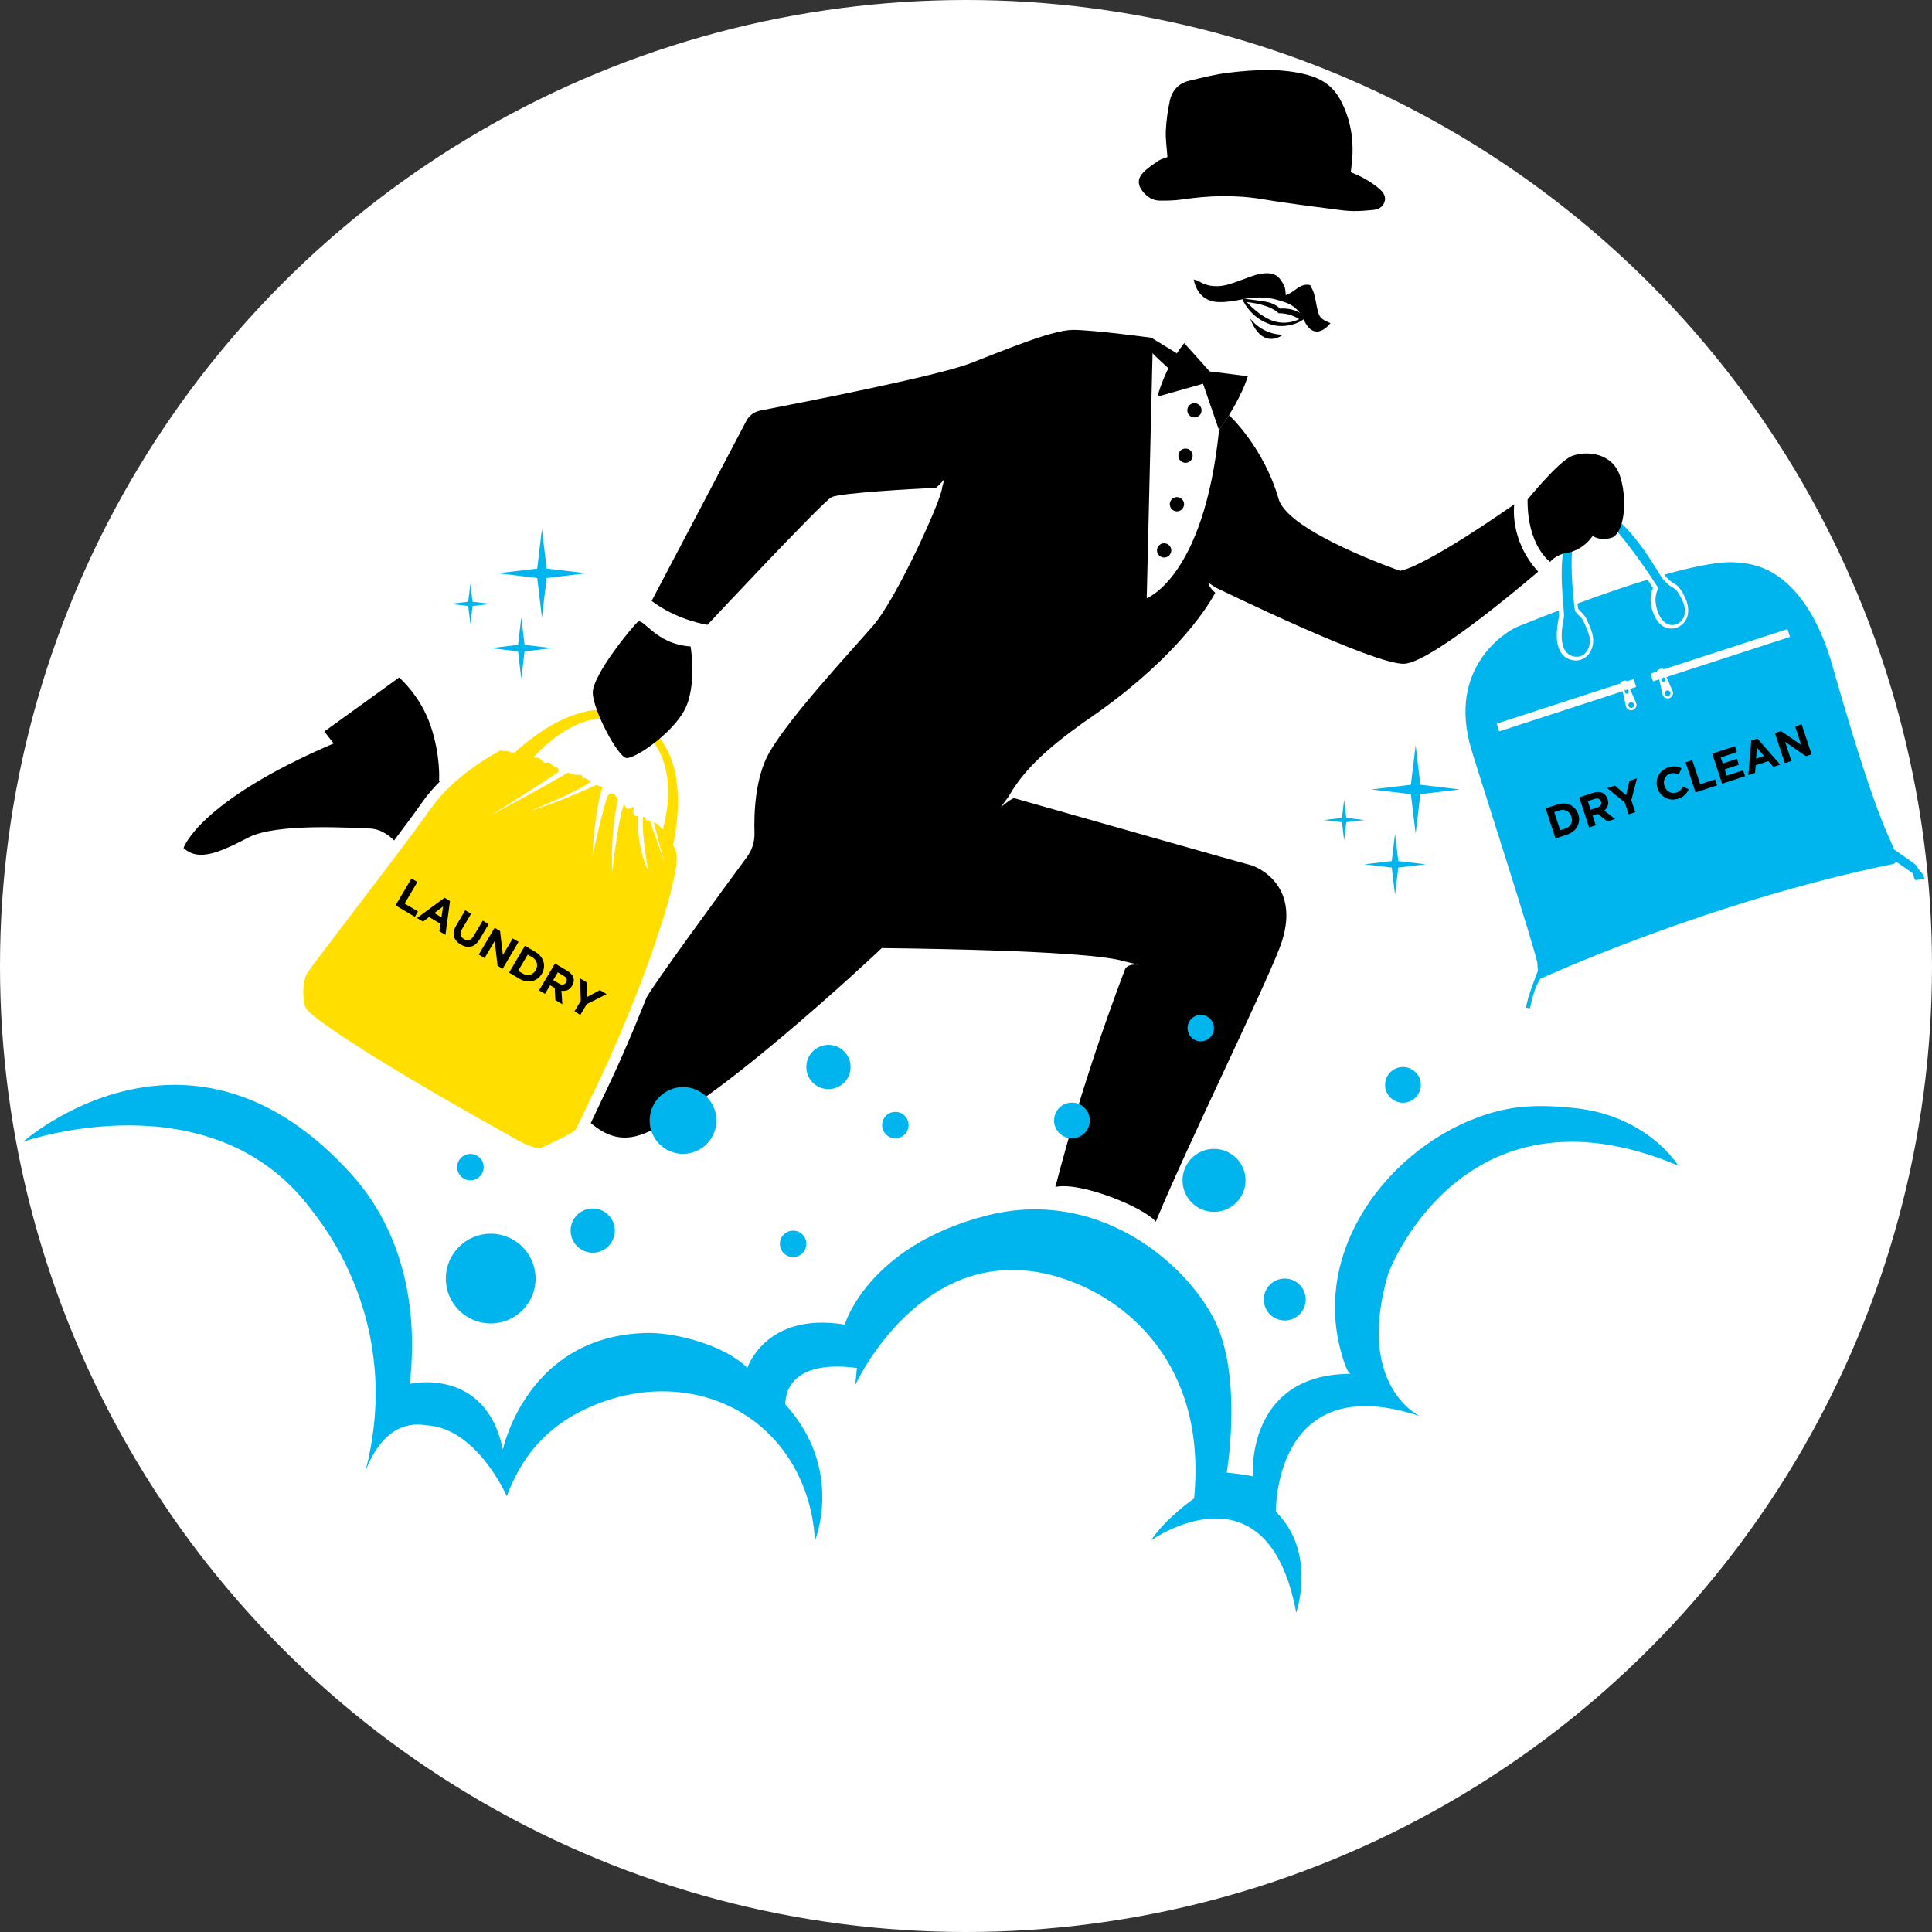 <?xml version="1.0" encoding="utf-8"?>
<!-- Generator: Adobe Illustrator 27.8.1, SVG Export Plug-In . SVG Version: 6.00 Build 0)  -->
<svg version="1.1" id="Layer_1" xmlns="http://www.w3.org/2000/svg" xmlns:xlink="http://www.w3.org/1999/xlink" x="0px" y="0px"
	 viewBox="0 0 387 387" style="enable-background:new 0 0 387 387;" xml:space="preserve">
<rect x="0" y="0" width="387" height="387" fill="#333333" stroke="none"/>
<style type="text/css">
	.st0{fill:#FFFFFF;}
	.st1{fill:#00B4EE;}
	.st2{fill:#FFDE00;}
</style>
<circle class="st0" cx="193.5" cy="193.5" r="193.5"/>
<g>
	<g>
		<g>
			<g>
				<path class="st1" d="M314.95,131.42c2.26,0.72,3.72-1.4,3.49-3.46c-0.14-1.2-0.69-2.26-1.17-3.34
					c-0.73-1.63-1.72-1.45-1.88-2.81c-1.62-14.33,0.51-16.37,1.87-17.77c1.36-1.4,3.32-0.66,4.23,0.02
					c3.45,2.57,10.45,13.24,10.56,13.57c0.11,0.34-0.05,0.66-0.05,0.66c-0.9,1.77-0.11,4.85,1.26,6.2c1.07,1.05,2.68,0.9,3.62-0.24
					c0.96-1.16,0.68-2.78,0.09-4.05c-0.38-0.81-1.09-2.17-1.98-2.56c-0.56-0.25-1.78-1.33-2.34-2.27
					c-9.66-16.24-14.44-13.65-15.1-13.24c-7.26,4.5-3.9,19.79-4.3,21.66C312.78,125.99,312.1,130.51,314.95,131.42z"/>
				<path class="st1" d="M333.86,138.32c-0.3,0.1-0.47,0.43-0.37,0.73c0.1,0.3,0.42,0.47,0.72,0.37c0.31-0.1,0.47-0.42,0.38-0.73
					C334.49,138.39,334.16,138.22,333.86,138.32z"/>
				<path class="st1" d="M325.94,138.95c0.21-0.03,0.36-0.25,0.32-0.46c-0.02-0.08-0.05-0.15-0.08-0.22
					c-0.02-0.05-0.04-0.1-0.06-0.15l-0.08,0.03c-0.02-0.04-0.03-0.07-0.05-0.11c-0.02-0.05-0.06-0.09-0.1-0.11
					c0,0.06,0.02,0.11,0.01,0.17c-0.01,0.06-0.05,0.1-0.11,0.13c-0.05,0.02-0.1,0.03-0.15,0.02c-0.09-0.03-0.13-0.1-0.16-0.19
					c-0.01,0.05-0.02,0.09-0.01,0.14c0,0.04,0.02,0.08,0.03,0.12c0,0.01,0,0.01,0,0.01l-0.08,0.03c0.02,0.09,0.04,0.18,0.06,0.28
					C325.52,138.85,325.72,138.98,325.94,138.95z"/>
				<path class="st1" d="M333.35,136.54c0.2-0.1,0.28-0.33,0.18-0.54c-0.04-0.09-0.08-0.17-0.11-0.26l-0.08,0.03c0,0,0-0.01,0-0.01
					c-0.02-0.04-0.03-0.08-0.05-0.12c-0.02-0.04-0.06-0.07-0.09-0.1c0.03,0.09,0.05,0.17-0.02,0.24c-0.03,0.04-0.08,0.06-0.13,0.07
					c-0.06,0.01-0.12,0.01-0.16-0.04c-0.04-0.04-0.06-0.09-0.09-0.14c-0.02,0.04-0.02,0.1-0.01,0.15c0.01,0.04,0.02,0.08,0.03,0.12
					l-0.08,0.03c0.01,0.05,0.02,0.11,0.04,0.16c0.02,0.08,0.03,0.15,0.06,0.23C332.91,136.55,333.16,136.63,333.35,136.54z"/>
				<path class="st1" d="M326.57,140.68c-0.3,0.1-0.47,0.43-0.37,0.73c0.1,0.3,0.43,0.47,0.73,0.37c0.3-0.1,0.46-0.43,0.37-0.73
					C327.2,140.75,326.88,140.58,326.57,140.68z"/>
				<path class="st1" d="M384.71,174.59c-0.26-0.13-0.67-1.07-1.05-1.42c-0.3-0.28-3.05-2.18-4.24-2.99
					c-1.04-2.76-3.71-6.54-12.16-36.12c-0.62-2.17-5.15-20.47-18.69-21.31c-0.56-0.03-3.35-0.96-15.19,2.36
					c0.54,0.75,1.45,1.52,1.78,1.66c0.86,0.38,1.65,1.35,2.4,2.97c0.88,1.91,0.81,3.7-0.2,4.93c-0.43,0.51-0.97,0.89-1.58,1.09
					c-1.15,0.37-2.37,0.08-3.25-0.78c-1.56-1.53-2.53-4.98-1.43-7.15c0-0.01,0.01-0.02,0.01-0.03c-0.14-0.24-0.53-0.86-1.09-1.69
					c-3.84,1.17-8.47,2.73-14.03,4.79c0.03,0.24,0.05,0.48,0.08,0.73c0.05,0.41,0.18,0.53,0.52,0.84c0.37,0.34,0.88,0.8,1.29,1.72
					c0.07,0.15,0.14,0.3,0.2,0.45c0.44,0.97,0.9,1.97,1.03,3.14c0.22,1.97-0.83,3.84-2.45,4.37c-0.67,0.22-1.38,0.21-2.12-0.03
					c-1.75-0.56-3.57-2.51-2.26-8.6c0.04-0.16,0.01-0.64-0.03-1.23c-2.55,0.97-5.28,2.04-8.2,3.21c-2.46,0.99-14.22,8.26-9.32,24.63
					c1.4,4.69,13.16,41.18,13.23,42.87c0.02,0.52,0.05,1.03,0.11,1.47c0,0-2.24,5.47-2.37,7.39l0.79,0.12c0,0,0.64-3.94,2.15-6.05
					c0.08,0.03,0.17,0.02,0.26-0.02c0,0,33.27-15.3,70.28-22.83c0,0,0.41,0,0.59-0.5c0,0,2.81,1.91,3.47,2.44
					c0,0,0.17,1.18,0.41,1.26c0.24,0.08,1.32-0.22,1.32-0.22s0.67,0.42,0.48-0.16C385.27,175.31,384.97,174.72,384.71,174.59z
					 M327.74,137.59l-1.24,0.4c0.05,0.11,0.1,0.22,0.14,0.33c0.09,0.21,0.18,0.41,0.27,0.62c0.1,0.23,0.2,0.46,0.3,0.69
					c0.1,0.23,0.2,0.46,0.3,0.68c0.07,0.17,0.15,0.34,0.22,0.51c0.07,0.15,0.09,0.32,0.07,0.48c-0.04,0.46-0.37,0.83-0.8,0.94
					c-0.46,0.12-0.94-0.08-1.19-0.49c-0.07-0.11-0.1-0.23-0.13-0.35c-0.06-0.27-0.12-0.55-0.18-0.82c-0.05-0.24-0.11-0.49-0.16-0.73
					c-0.05-0.22-0.1-0.44-0.14-0.65c-0.05-0.25-0.11-0.49-0.16-0.74l-24.73,8.04l-0.5-1.55l24.77-8.05c0.01-0.03,0.02-0.07,0.04-0.1
					c0.06-0.14,0.17-0.23,0.3-0.3c0.2-0.11,0.41-0.18,0.64-0.18c0.14,0,0.27,0.03,0.38,0.11c0.01,0.01,0.01,0.01,0.02,0.02
					l1.28-0.42L327.74,137.59z M358.54,127.58l-24.73,8.04c0.1,0.23,0.2,0.46,0.3,0.69c0.09,0.2,0.18,0.41,0.27,0.61
					c0.1,0.23,0.2,0.46,0.3,0.69c0.11,0.26,0.22,0.51,0.34,0.77c0.05,0.12,0.09,0.23,0.1,0.36c0.04,0.47-0.23,0.91-0.67,1.09
					c-0.42,0.17-0.9,0.06-1.2-0.29c-0.11-0.13-0.19-0.27-0.23-0.43c-0.04-0.18-0.08-0.36-0.12-0.55c-0.05-0.24-0.11-0.49-0.16-0.73
					c-0.05-0.24-0.11-0.49-0.16-0.73c-0.05-0.22-0.1-0.44-0.14-0.66c-0.03-0.12-0.05-0.24-0.08-0.35l-1.24,0.4l-0.5-1.55l1.28-0.42
					c0-0.01,0-0.02,0.01-0.03c0.04-0.14,0.13-0.24,0.24-0.32c0.19-0.13,0.4-0.2,0.63-0.23c0.15-0.02,0.29-0.01,0.42,0.06
					c0.03,0.02,0.06,0.04,0.09,0.06l24.77-8.05L358.54,127.58z"/>
			</g>
			<g>
				<path d="M316.3,164.37c-0.03,0.42-0.15,0.81-0.34,1.17c-0.2,0.36-0.46,0.69-0.81,0.97c-0.34,0.28-0.75,0.5-1.22,0.66l-2.35,0.77
					l-1.98-6.02l2.35-0.77c0.47-0.15,0.93-0.22,1.37-0.2c0.44,0.02,0.85,0.12,1.22,0.3c0.37,0.18,0.7,0.42,0.97,0.73
					c0.27,0.31,0.48,0.68,0.62,1.11l0.01,0.02C316.29,163.53,316.34,163.95,316.3,164.37z M314.76,163.56
					c-0.09-0.26-0.21-0.49-0.37-0.69c-0.16-0.19-0.35-0.35-0.56-0.45c-0.21-0.11-0.44-0.17-0.7-0.19c-0.25-0.02-0.51,0.02-0.78,0.11
					l-1.02,0.34l1.19,3.63l1.02-0.34c0.27-0.09,0.5-0.21,0.7-0.37c0.2-0.16,0.35-0.34,0.45-0.56c0.11-0.21,0.17-0.44,0.18-0.69
					c0.02-0.25-0.02-0.51-0.11-0.78L314.76,163.56z"/>
				<path d="M321.97,164.53l-1.92-1.5l-1.04,0.34l0.63,1.93l-1.33,0.44l-1.98-6.02l2.75-0.9c0.72-0.24,1.33-0.24,1.85-0.02
					c0.51,0.22,0.87,0.64,1.08,1.27l0.01,0.02c0.16,0.49,0.17,0.92,0.03,1.31c-0.14,0.39-0.37,0.71-0.71,0.98l2.18,1.67
					L321.97,164.53z M320.7,160.55c-0.09-0.29-0.26-0.47-0.49-0.55c-0.23-0.08-0.51-0.07-0.84,0.04l-1.32,0.43l0.57,1.73l1.34-0.44
					c0.33-0.11,0.55-0.27,0.68-0.48c0.12-0.21,0.14-0.45,0.06-0.71L320.7,160.55z"/>
				<path d="M326.77,160.29l0.79,2.4l-1.33,0.44l-0.78-2.38l-3.51-2.89l1.55-0.51l2.23,1.95l0.67-2.9l1.51-0.49L326.77,160.29z"/>
				<path d="M337.92,158.71c-0.12,0.19-0.27,0.36-0.43,0.52c-0.17,0.16-0.36,0.3-0.58,0.43c-0.22,0.13-0.48,0.24-0.77,0.33
					c-0.44,0.14-0.88,0.2-1.31,0.16c-0.43-0.04-0.83-0.15-1.2-0.34c-0.37-0.19-0.69-0.45-0.97-0.77c-0.28-0.33-0.49-0.71-0.63-1.14
					l-0.01-0.02c-0.14-0.43-0.2-0.86-0.16-1.29c0.03-0.43,0.14-0.83,0.32-1.2c0.18-0.37,0.44-0.71,0.77-1s0.73-0.51,1.19-0.66
					c0.28-0.09,0.55-0.15,0.79-0.18c0.25-0.03,0.48-0.04,0.69-0.02c0.22,0.02,0.42,0.06,0.62,0.12c0.2,0.06,0.39,0.14,0.57,0.23
					l-0.52,1.25c-0.3-0.13-0.6-0.22-0.88-0.26c-0.28-0.04-0.58-0.01-0.88,0.09c-0.25,0.08-0.47,0.21-0.65,0.38
					c-0.18,0.17-0.32,0.36-0.42,0.59c-0.1,0.22-0.15,0.46-0.17,0.72c-0.01,0.26,0.03,0.51,0.11,0.77l0.01,0.02
					c0.08,0.26,0.21,0.49,0.37,0.69c0.16,0.2,0.35,0.36,0.55,0.49c0.21,0.12,0.44,0.2,0.69,0.23c0.25,0.03,0.5,0,0.76-0.08
					c0.34-0.11,0.61-0.27,0.81-0.48c0.2-0.2,0.38-0.45,0.54-0.75l1.12,0.58C338.16,158.32,338.04,158.52,337.92,158.71z"/>
				<path d="M339.63,158.73l-1.98-6.02l1.33-0.44l1.59,4.83l3-0.99l0.39,1.2L339.63,158.73z"/>
				<path d="M344.96,156.98l-1.98-6.02l4.54-1.49l0.39,1.18l-3.23,1.06l0.4,1.22l2.84-0.93l0.39,1.18l-2.84,0.93l0.42,1.26
					l3.27-1.07l0.39,1.18L344.96,156.98z"/>
				<path d="M355.21,153.62l-0.99-1.17l-2.55,0.84l-0.11,1.53l-1.35,0.44l0.59-6.92l1.22-0.4l4.57,5.22L355.21,153.62z
					 M351.92,149.74l-0.16,2.22l1.6-0.53L351.92,149.74z"/>
				<path d="M361.75,151.47l-4.18-2.87l1.26,3.83l-1.31,0.43l-1.98-6.02l1.22-0.4l4.04,2.78l-1.22-3.71l1.31-0.43l1.98,6.02
					L361.75,151.47z"/>
			</g>
		</g>
		<g>
			<path d="M270.58,34.48c1.06,0.49,1.97,0.84,2.8,1.32c0.99,0.57,1.97,1.19,2.83,1.94c0.8,0.69,1.54,1.55,1.1,2.77
				c-0.37,1.04-1.28,1.45-2.28,1.55c-1.32,0.13-2.64,0.24-3.96,0.22c-1.23-0.02-2.47-0.17-3.69-0.34
				c-4.82-0.65-9.65-1.22-14.44-2.03c-5.39-0.91-10.73-0.76-16.1,0.04c-1.48,0.22-3,0.25-4.5,0.24c-1.4-0.01-2.52-0.71-3.4-1.79
				c-1.05-1.29-1.15-2.56,0.02-3.8c0.89-0.95,2.03-1.67,3.11-2.41c0.49-0.34,1.13-0.47,1.78-0.73c-0.12-1.8-0.4-3.56-0.32-5.29
				c0.09-2.01,0.38-4.03,0.8-6c0.44-2.03,1.76-3.48,3.82-3.98c2.66-0.64,5.34-1.33,8.05-1.64c5.28-0.61,10.57-0.94,15.81,0.48
				c2.79,0.76,4.94,2.22,6.37,4.78c2.04,3.68,2.77,7.62,2.5,11.77C270.82,32.44,270.7,33.31,270.58,34.48z"/>
			<path d="M239.11,55.99c0.38,0.12,0.73,0.16,1,0.33c2.04,1.25,4.18,1.23,6.36,0.54c1.35-0.43,2.65-0.97,3.99-1.43
				c0.66-0.23,1.34-0.47,2.03-0.58c2.59-0.41,3.76,0.22,4.82,2.61c0.21,0.47,0.16,1.04,0.24,1.66c1.92-0.62,2.78-2.46,4.88-2.02
				c0.22,0.46,0.59,1.05,0.78,1.69c0.25,0.84,0.36,1.72,0.55,2.59c0.5,2.26,0.63,2.42,2.75,3.36c-1.98,2.37-3.92,2.22-5.19-0.37
				c-0.13-0.28-0.27-0.55-0.41-0.82c-0.74-1.46-2.04-2.55-3.6-3.03c-0.46-0.14-0.91-0.28-1.36-0.42c-2.34-0.7-4.68-0.63-7.06-0.15
				c-1.55,0.31-3.14,0.6-4.71,0.56C241.44,60.45,239.67,58.8,239.11,55.99z"/>
			<g>
				<path d="M256.39,61.82c0,0-0.92-1.04-2.75-1.37c-1.83-0.33-4.84-0.65-4.84-0.65c1.45,3.39,4.96,5.64,8.11,5.51
					c3.15-0.13,4.64-1.71,4.64-1.71C259.47,61.42,256.39,61.82,256.39,61.82z M255.22,64.35c-2.84-0.84-5.48-3.85-5.48-3.85
					c5,0.56,6.39,2.25,6.39,2.25c2.33-0.07,4.11,1.17,4.11,1.17S258.06,65.19,255.22,64.35z"/>
				<path d="M250.4,63.77c0,0,2.31,3.26,6.58,3.28C256.98,67.05,252.97,70.39,250.4,63.77z"/>
				<path d="M246.89,70.82"/>
			</g>
		</g>
		<path d="M87.95,156.38l0.25,0.06c-1.32,1.32-2.6,2.78-3.71,4.37c-1.2,1.73-3.2,4.43-5.55,7.55c-0.7-0.73-2.52-2.34-4.92-2.4
			c-3.1-0.09-18.53-1.16-24.21,1.78c-5.68,2.93-10.02,4.96-13.04,2.12c0,0,2.93-9.32,30.06-20.94l-1.86-2.4l14.98-10.81
			c0,0,4.27,3.63,6.3,9.65C88.31,151.4,87.95,156.38,87.95,156.38z"/>
		<path d="M281.32,132.96c5.85-0.36,26.79-18.46,26.79-18.46c-5.85-6.39-4.79-13.47-4.79-13.47c-19.16,13.3-22.88,13.3-22.88,13.3
			s-22.39-7.74-24.31-14.36c-3.02-10.48-9.94-16.81-9.94-16.81l-2,3.01c-3.02,29.45-14.49,33.66-14.49,33.66l1.24-52.14
			c0,0-11.89-1.61-15.96-1.61c-4.08,0-12.95,3.72-20.58,6.68c-6.59,2.57-34.59,8.03-42.12,9.48c-1.19,0.23-2.2,0.98-2.77,2.05
			l-18.98,36.08c5.15,3.91,11.18,4.79,11.18,4.79s22.88-24.48,24.83-25.55c1.67-0.9,16.54-1.68,20.95-1.9h0.01l0.01-0.01
			c0.78-0.64,1.65-1.73,1.65-1.73l-0.44,1.69c0,2.13-9.05,22.17-13.84,27.68c-4.78,5.5-16.67,18.26-20.76,25.36
			c-2.9,5.05-3.11,12.38-2.99,16.19c0.05,1.71-0.48,3.37-1.49,4.75c-5.25,7.12-19.1,26.05-20.14,28.2
			c-0.11,0.27-0.21,0.54-0.32,0.79c-0.1,0.26-0.19,0.5-0.28,0.7c-0.07,0.17-0.14,0.35-0.21,0.52c-4.18,10.45-7.9,17.94-7.95,18.05
			c-0.17,0.34-0.64,1.33-1.18,2.48c-0.47,0.99-0.87,1.86-1.22,2.58c3.13,2.66,5.8,3.25,8.54,2.74c12.32-2.4,49.76-37.79,49.76-37.79
			c36.29,0.44,45.82,1.83,48.3,2.59l0.15,0.04l2.91,0.69c-0.31-0.04-2.22-0.21-2.69,1.03c-7.21,19.12-11.23,33.26-13.91,43.5
			c5.17-1.12,17.88,4.18,20.12,6.96c6.07-14.79,21.31-45.81,24.79-54.82c4.79-12.42-4.44-16.33-6.03-16.68
			c-1.45-0.33-40.06-11.33-47.14-13.34c-0.69,0.14-2.45,1.63-2.67,1.81l1.56-2.13c3.02-5.32,7.63-9.57,15.08-14.9
			c17.17-11.58,24.33-22.19,26.32-25.93c-1.35-1.15-1.4-2.02-1.4-2.02l1.51,0.99C243.54,117.7,275.47,133.31,281.32,132.96z"/>
		<path d="M310.51,112.55c0,0-4.61-3.19-4.52-12.51c0,0,6.21-7.63,8.87-8.69c2.66-1.06,8.25-0.89,9.76,4.35s0.53,11.44-1.95,12.06
			s-3.64-0.44-3.64-0.44s-1.8,3.07-5.77,3.55C313.26,110.87,311.49,111.31,310.51,112.55z"/>
		<polygon points="187.63,97.69 187.5,97.7 187.51,97.69 		"/>
		<g>
			<path d="M249.95,75.36c0,0-1.1,4.23-5.77,10.8l-3.2-9.29l-9.11,2.57c0,0,1.3-5.58,5.34-10.71l5.1,5.67L249.95,75.36z"/>
			<path d="M230.65,67.67l5.1,3.11l-0.89,2.78l-0.58,0.41c0,0-3.96-3.49-4.2-4.19S230.65,67.67,230.65,67.67z"/>
		</g>
		<circle cx="239.26" cy="82.19" r="1.43"/>
		<circle cx="237.47" cy="91.28" r="1.43"/>
		<circle cx="235.75" cy="101" r="1.43"/>
		<circle cx="233.19" cy="110.25" r="1.43"/>
		<g>
			<g>
				<g>
					<path class="st2" d="M115.33,226.21c-0.49,0.82-4.94,2.75-6.63,3.59c-1.68,0.85-6.2-2.1-7.45-2.79
						c-30.85-17.18-38.88-23.6-39.81-24.82c-0.94-1.22-0.93-5.53,0.09-7.24c1.02-1.72,19.63-25.64,24.71-32.91
						c5.09-7.27,14.02-11.71,14.02-11.71s0.76,0.15,1.16,0.1c0.4-0.06,1.15,0.54,1.85,0.36c0.69-0.18,0.87,0.15,1.33,0.12
						c0.46-0.02,1.03,0.24,1.38,0.15c0.35-0.09,0.77,0.82,1.57,0.71c0.8-0.12,1.11,1.24,1.92,0.99c0.81-0.26,0.97,0.72,1.9,0.9l0,0
						c0.57,0.11,0.72,0.86,0.23,1.18c-3.31,2.15-10.84,7.02-13.74,8.72c3.14-1.69,12.09-6.51,15.95-8.82
						c0.05,0.05,0.11,0.08,0.19,0.1c0.45,0.12,0.85,0.43,1.99,0.37c1.14-0.06,0.38,0.74,0.81,0.63c0.44-0.11,0.97,0.35,1.35,0.58
						c0.05,0.03,0.11,0.07,0.19,0.12c-2.72,2.15-11.63,5.65-12.19,5.87c4.34-1.19,11.08-4.16,13.35-5.18l0,0
						c0.36,0.18,0.76,0.33,1.18,0.43c-0.39,1.21-1.65,5.74-2.01,13.79c0.11-0.53,1.73-7.93,2.94-11.79
						c0.16-0.52,0.72-0.85,1.25-0.67c0.04,0.01,0.07,0.03,0.1,0.04c0.21,0.11,0.49,0.71,0.79,1.03c-0.47,2.3-1.48,8.22-1.1,14.65
						c0.03-0.31,1.04-10.09,2.35-13.7c0.02,0.06,0.04,0.12,0.07,0.17c0.32,0.71,0.52,1.12,1.41,0.61c0.89-0.5,0.19,0.55,0.4,1.19
						c0.14,0.42,0.46,0.54,0.89,0.47c-0.06,2.41,0.13,7.08,2.08,10.94c-0.05-0.24-1.32-6.92-1.06-10.61
						c0.02-0.22,0.32-0.26,0.39-0.05c0.12,0.35,0.23,0.71,0.56,0.65c0.12-0.02,0.26-0.01,0.41,0.02c0.9,2.53,2.59,7.27,3.05,8.55
						c-0.5-1.53-1.69-6.07-2.25-8.26c0.33,0.16,0.62,0.33,0.76,0.41c0.05,0.03,0.1,0.07,0.14,0.12c0.44,0.47,3.03,3.34,3.6,5.57
						c0.62,2.43-1.66,10.16-2.45,12.71c-5.55,17.95-13.68,34.51-14.14,35.42C118.38,219.83,115.82,225.39,115.33,226.21z"/>
				</g>
				<g>
					<path class="st2" d="M101.95,151.77c4.98-4.67,11.5-9.4,18.57-9.65c7.65-0.18,13.53,5.74,14.78,13.03
						c0.82,4.34,0.53,8.8-0.27,13.12c-0.06,0.3-0.1,0.57-0.19,0.91c-0.53,1.95-2.81-0.91-2.81-0.91c0.4-0.98,0.71-2.04,0.97-3.07
						c1.99-7.86,0.82-17.48-7.72-20.69c-7.68-2.72-15.44,3.31-20.01,9.05c-0.1,0.14-0.37,0.47-0.45,0.62
						C104.81,154.18,101.95,151.77,101.95,151.77L101.95,151.77z"/>
				</g>
			</g>
		</g>
		<g>
			<path d="M79.24,181.35l3.19-5.38l1.18,0.7l-2.56,4.32l2.68,1.59l-0.63,1.07L79.24,181.35z"/>
			<path d="M88.01,186.54l0.22-1.5l-2.28-1.35l-1.21,0.92l-1.21-0.72l5.52-4.06l1.09,0.65l-0.91,6.79L88.01,186.54z M88.75,181.58
				L87,182.9l1.43,0.85L88.75,181.58z"/>
			<path d="M95.28,189.13c-0.29,0.24-0.6,0.4-0.92,0.48c-0.33,0.08-0.66,0.09-1.01,0.01c-0.35-0.07-0.71-0.22-1.07-0.43
				c-0.72-0.43-1.17-0.97-1.35-1.61c-0.18-0.65-0.03-1.37,0.44-2.16l1.82-3.08l1.18,0.7l-1.81,3.05c-0.26,0.44-0.36,0.83-0.28,1.18
				c0.07,0.34,0.29,0.62,0.66,0.84c0.36,0.22,0.71,0.28,1.05,0.18c0.33-0.09,0.63-0.36,0.88-0.79l1.83-3.08l1.18,0.7l-1.8,3.04
				C95.83,188.57,95.56,188.89,95.28,189.13z"/>
			<path d="M99.67,193.46l-0.58-4.97l-2.03,3.42l-1.17-0.69l3.19-5.38l1.09,0.65l0.56,4.81l1.97-3.32l1.17,0.69l-3.19,5.38
				L99.67,193.46z"/>
			<path d="M107.69,196.01c-0.33,0.25-0.7,0.41-1.09,0.51c-0.4,0.09-0.81,0.1-1.25,0.03c-0.43-0.07-0.86-0.23-1.28-0.48l-2.1-1.25
				l3.19-5.38l2.1,1.25c0.42,0.25,0.77,0.55,1.04,0.89c0.27,0.34,0.46,0.71,0.57,1.1c0.11,0.39,0.14,0.79,0.08,1.2
				c-0.05,0.41-0.19,0.8-0.42,1.18l-0.01,0.02C108.3,195.45,108.02,195.76,107.69,196.01z M107.29,194.34
				c0.14-0.24,0.23-0.48,0.27-0.72c0.04-0.25,0.03-0.48-0.03-0.71c-0.06-0.23-0.16-0.44-0.31-0.64c-0.15-0.2-0.35-0.37-0.59-0.51
				l-0.92-0.54l-1.92,3.25l0.92,0.54c0.24,0.14,0.48,0.24,0.73,0.28c0.25,0.04,0.48,0.03,0.71-0.03s0.44-0.16,0.63-0.31
				c0.2-0.15,0.36-0.34,0.51-0.58L107.29,194.34z"/>
			<path d="M111.25,200.32l-0.13-2.41l-0.93-0.55l-1.02,1.72l-1.19-0.7l3.19-5.38l2.46,1.46c0.64,0.38,1.05,0.83,1.22,1.36
				c0.17,0.52,0.09,1.07-0.24,1.62l-0.01,0.02c-0.26,0.44-0.58,0.73-0.95,0.88c-0.38,0.15-0.77,0.18-1.19,0.11l0.18,2.7
				L111.25,200.32z M113.38,196.79c0.15-0.26,0.18-0.5,0.1-0.72c-0.09-0.23-0.28-0.42-0.57-0.6l-1.18-0.7l-0.92,1.55l1.2,0.71
				c0.29,0.17,0.56,0.24,0.8,0.19c0.24-0.05,0.43-0.18,0.56-0.41L113.38,196.79z"/>
			<path d="M117.52,201.14l-1.27,2.15l-1.18-0.7l1.26-2.12l-0.14-4.49l1.38,0.82l0,2.92l2.59-1.39l1.35,0.8L117.52,201.14z"/>
		</g>
		<path d="M138.34,129.49c0,0,1.33,7.98-1.24,12.77s-9.93,9.76-11.62,9.58c-1.69-0.18-6.65-9.49-6.74-13.04
			c-0.09-3.55,7.81-13.13,8.96-14.19C128.84,123.55,131.24,129.05,138.34,129.49z"/>
	</g>
	<circle class="st1" cx="98.29" cy="256.11" r="8.99"/>
	<circle class="st1" cx="243.18" cy="236.44" r="6.31"/>
	<circle class="st1" cx="257.35" cy="260.31" r="4.2"/>
	<circle class="st1" cx="277.44" cy="242.81" r="3.58"/>
	<circle class="st1" cx="214.72" cy="224.44" r="3.58"/>
	<circle class="st1" cx="179.35" cy="225.37" r="2.65"/>
	<circle class="st1" cx="240.52" cy="205.94" r="2.65"/>
	<circle class="st1" cx="158.87" cy="249.16" r="2.65"/>
	<circle class="st1" cx="94.23" cy="233.79" r="2.65"/>
	<circle class="st1" cx="281.03" cy="217.31" r="3.58"/>
	<g>
		<polygon class="st1" points="283.57,149.27 284.51,157.19 292.43,158.14 284.51,159.08 283.57,167 282.62,159.08 274.7,158.14 
			282.62,157.19 		"/>
		<polygon class="st1" points="279.44,167 280.09,172.48 285.57,173.13 280.09,173.79 279.44,179.26 278.79,173.79 273.31,173.13 
			278.79,172.48 		"/>
		<polygon class="st1" points="269.24,160.2 269.68,163.83 273.31,164.27 269.68,164.7 269.24,168.34 268.81,164.7 265.17,164.27 
			268.81,163.83 		"/>
	</g>
	<g>
		<polygon class="st1" points="108.55,105.97 109.5,113.89 117.42,114.83 109.5,115.78 108.55,123.7 107.61,115.78 99.69,114.83 
			107.61,113.89 		"/>
		<polygon class="st1" points="104.42,123.7 105.08,129.17 110.55,129.83 105.08,130.48 104.42,135.96 103.77,130.48 98.29,129.83 
			103.77,129.17 		"/>
		<polygon class="st1" points="94.23,116.89 94.66,120.53 98.29,120.96 94.66,121.39 94.23,125.03 93.79,121.39 90.16,120.96 
			93.79,120.53 		"/>
	</g>
	<circle class="st1" cx="136.82" cy="224.44" r="6.69"/>
	<circle class="st1" cx="118.73" cy="246.5" r="4.43"/>
	<circle class="st1" cx="165.95" cy="213.73" r="4.43"/>
	<path class="st1" d="M315.1,221.92c-5.17-0.51-9.91-0.66-15.08,0.65c-9.94,2.52-19.48,9.22-25.64,18.11
		c-5.78,8.34-8.6,18.62-6,29.19c0.15,0.58,1.32,5.32,2.21,5.32c-21.18,0.06-19.64,20.55-19.64,20.55c-1.72-0.43-5.22-0.77-5.22-0.77
		s2.9-16.89-1.52-28.42c-4.42-11.53-22.87-29.18-46.66-23.04s-28.34,21.82-28.34,21.82c-15.88-2.6-19.5,8.67-19.5,8.67
		c-4.36-4.39-14.17-7.14-20.24-6.99c-24,0.57-28.74,23.36-28.74,23.36c-3.42-16.71-18.64-13.17-18.64-13.17
		c2.01-18.04-2.93-32.18-11.55-41.82c-32.5-36.31-65.9-6.68-65.9-6.68s37.59-13.25,57.67,13.54c1.74,2.33,18.87,22.61,10.78,52.86
		c0.52-1.62,3.88-10.97,12.14-9.62c5.04,0.21,9.04,3.61,11.8,7.03c2.92,3.58,4.49,7.19,4.49,7.19c1.46-3.96,3.38-7.19,5.59-9.8
		c3.64-4.3,8.31-7.15,13.56-9.06c9.39-3.41,20.05-2.87,28.58,2.58c8.65,5.52,13.48,15.06,13.99,25.19c0,0,5.92-14.22-5.91-27.26
		c0,0-0.86-9.34,14.32-7.33l-0.33,3.4c0,0,13.47-29.6,40.43-21.69c13.76,4.03,30.06,17.45,27.44,44.42c0,0-5.68,3.94-8.64,8.41
		c0,0,23.29-16.5,29.1,14.46c0,0,4.19-12.02-4.08-20.22c0,0-0.47-28.84,28.81-19.14c-0.61-0.3-12.84-6.57-6.27-28.61
		c0,0,14.71-39.79,58.06-21.57C336.16,233.48,330.09,223.38,315.1,221.92z"/>
</g>
</svg>
